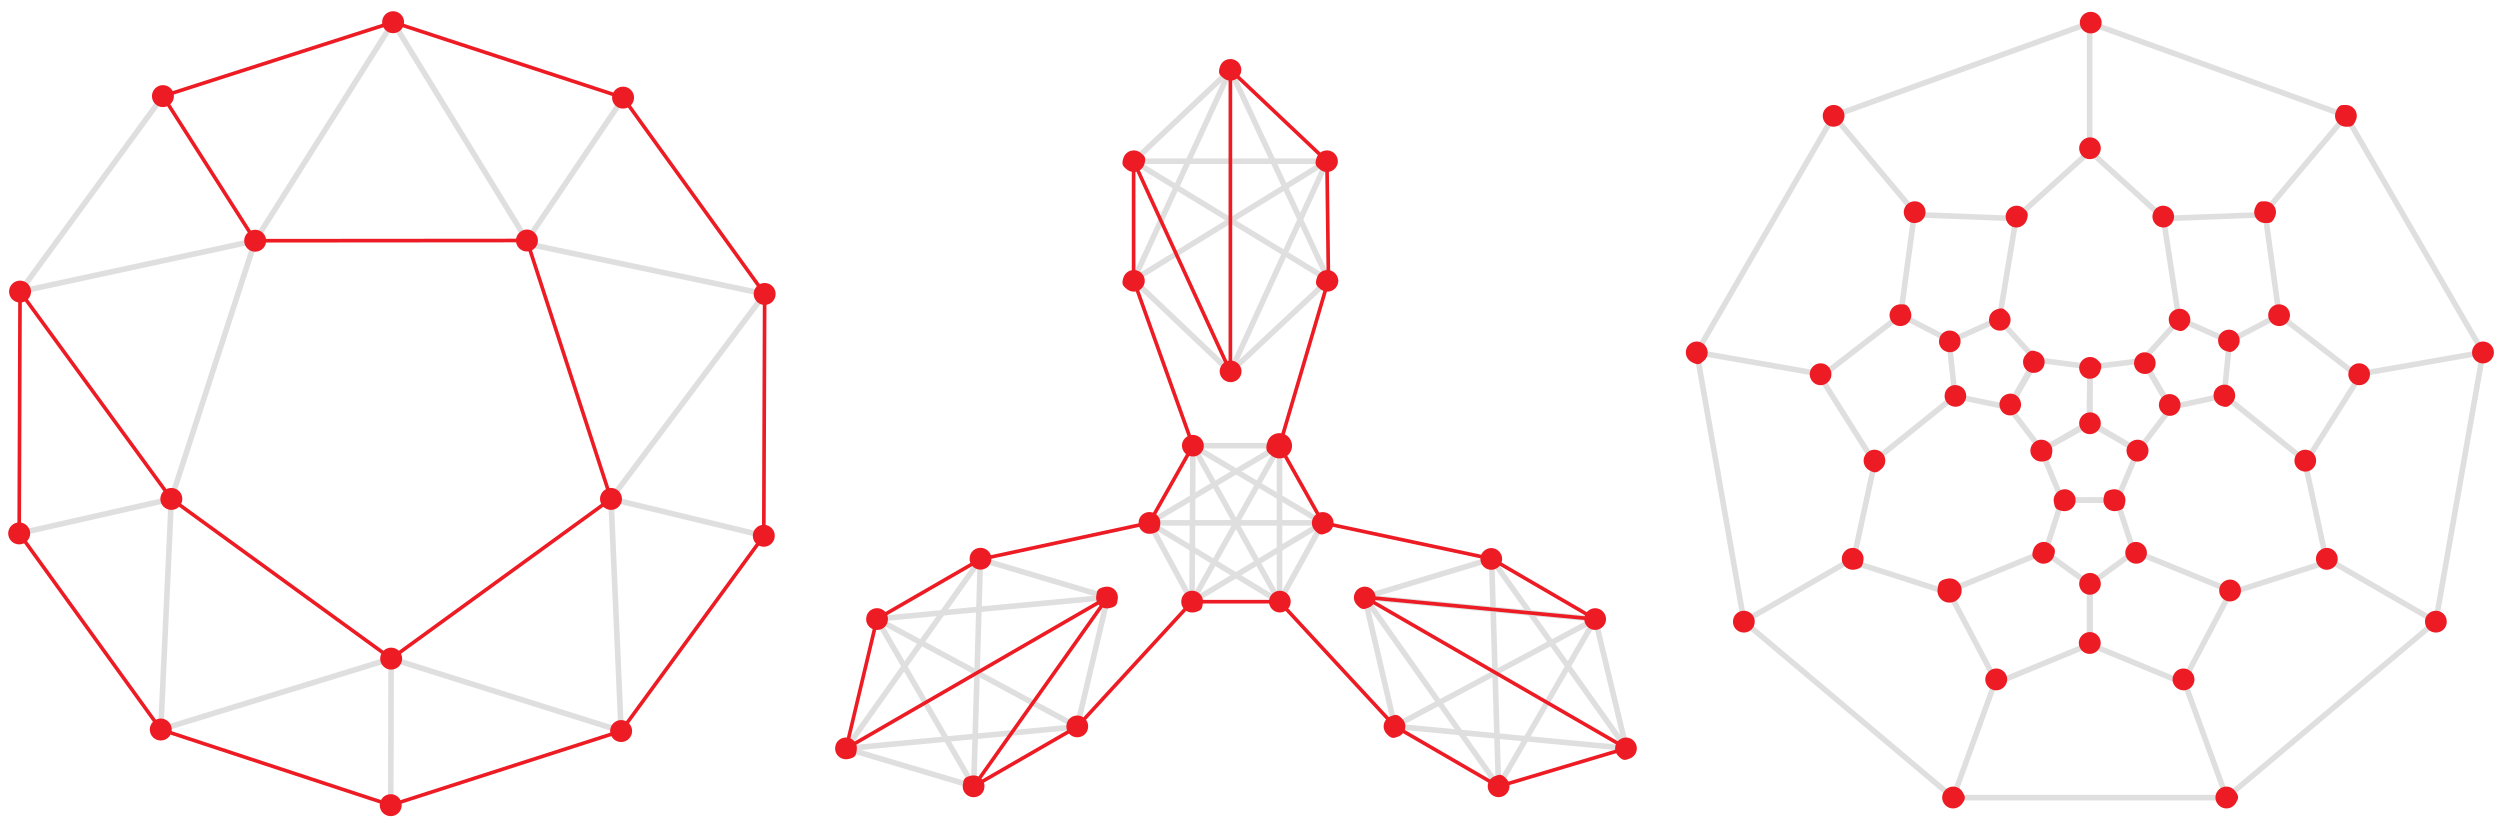 <?xml version="1.0" encoding="UTF-8"?>
<svg id="Graphic" xmlns="http://www.w3.org/2000/svg" width="1160" height="383.1" version="1.1" viewBox="0 0 1160 383.1">
  <defs>
    <style>
      .cls-1, .cls-2, .cls-3, .cls-4 {
        fill: none;
      }

      .cls-1, .cls-3 {
        stroke: #dfdfdf;
        stroke-width: 2.6px;
      }

      .cls-1, .cls-4 {
        stroke-linejoin: round;
      }

      .cls-5 {
        fill: #ed1c24;
        stroke-width: 0px;
      }

      .cls-2, .cls-3 {
        stroke-miterlimit: 10;
      }

      .cls-2, .cls-4 {
        stroke: #ed1c24;
        stroke-width: 1.7px;
      }
    </style>
  </defs>
  <g>
    <g>
      <line class="cls-3" x1="9.3" y1="135.3" x2="75.6" y2="44.6"/>
      <line class="cls-3" x1="118.4" y1="111.7" x2="79.5" y2="231.5"/>
      <line class="cls-3" x1="288.2" y1="339.2" x2="283.5" y2="231.5"/>
      <line class="cls-3" x1="181.3" y1="373.6" x2="181.5" y2="305.6"/>
      <line class="cls-3" x1="181.5" y1="305.6" x2="288.2" y2="339.2"/>
      <line class="cls-3" x1="8.9" y1="247.5" x2="79.5" y2="231.5"/>
      <line class="cls-3" x1="9.3" y1="135.3" x2="118.4" y2="111.7"/>
      <line class="cls-3" x1="182.4" y1="10.3" x2="118.4" y2="111.7"/>
      <line class="cls-3" x1="244.5" y1="111.6" x2="182.4" y2="10.3"/>
      <line class="cls-3" x1="291.2" y1="42.5" x2="244.5" y2="111.6"/>
      <line class="cls-3" x1="354.4" y1="248.6" x2="283.5" y2="231.5"/>
      <line class="cls-3" x1="283.5" y1="231.5" x2="354.8" y2="136.4"/>
      <line class="cls-3" x1="354.8" y1="136.4" x2="247.3" y2="113.7"/>
      <line class="cls-3" x1="74.6" y1="338.5" x2="181.5" y2="305.6"/>
      <line class="cls-3" x1="79.5" y1="231.5" x2="74.6" y2="338.5"/>
    </g>
    <g>
      <g>
        <line class="cls-2" x1="75.6" y1="44.6" x2="182.4" y2="10.3"/>
        <g>
          <line class="cls-2" x1="8.9" y1="247.5" x2="9.3" y2="135.3"/>
          <line class="cls-2" x1="181.3" y1="373.6" x2="74.6" y2="338.5"/>
          <line class="cls-2" x1="354.4" y1="248.6" x2="288.2" y2="339.2"/>
          <line class="cls-2" x1="289.1" y1="45.3" x2="354.8" y2="136.4"/>
          <line class="cls-2" x1="354.8" y1="136.4" x2="354.4" y2="248.6"/>
          <line class="cls-2" x1="74.6" y1="338.5" x2="8.9" y2="247.5"/>
          <line class="cls-2" x1="288.2" y1="339.2" x2="181.3" y2="373.6"/>
          <line class="cls-2" x1="79.5" y1="231.5" x2="9.3" y2="135.3"/>
          <line class="cls-2" x1="118.4" y1="111.7" x2="75.6" y2="44.6"/>
          <line class="cls-2" x1="182.4" y1="10.3" x2="289.1" y2="45.3"/>
          <line class="cls-2" x1="79.5" y1="231.5" x2="181.5" y2="305.6"/>
          <line class="cls-2" x1="181.5" y1="305.6" x2="283.5" y2="231.5"/>
          <line class="cls-2" x1="244.5" y1="111.6" x2="118.4" y2="111.7"/>
          <line class="cls-2" x1="283.5" y1="231.5" x2="244.5" y2="111.6"/>
        </g>
      </g>
      <g>
        <circle class="cls-5" cx="181.5" cy="305.6" r="5.1"/>
        <circle class="cls-5" cx="283.5" cy="231.5" r="5.1"/>
        <circle class="cls-5" cx="244.5" cy="111.6" r="5.1"/>
        <circle class="cls-5" cx="118.4" cy="111.7" r="5.1"/>
        <circle class="cls-5" cx="79.5" cy="231.5" r="5.1"/>
        <circle class="cls-5" cx="181.3" cy="373.6" r="5.1"/>
        <circle class="cls-5" cx="288.2" cy="339.2" r="5.1"/>
        <circle class="cls-5" cx="354.4" cy="248.6" r="5.1"/>
        <circle class="cls-5" cx="354.8" cy="136.4" r="5.1"/>
        <circle class="cls-5" cx="289.1" cy="45.3" r="5.1"/>
        <circle class="cls-5" cx="182.4" cy="10.3" r="5.1"/>
        <circle class="cls-5" cx="75.6" cy="44.6" r="5.1"/>
        <circle class="cls-5" cx="9.3" cy="135.3" r="5.1"/>
        <circle class="cls-5" cx="8.9" cy="247.5" r="5.1"/>
        <circle class="cls-5" cx="74.6" cy="338.5" r="5.1"/>
      </g>
    </g>
  </g>
  <g>
    <g>
      <line class="cls-1" x1="633.2" y1="277.1" x2="647.2" y2="337"/>
      <line class="cls-1" x1="692.1" y1="259.3" x2="633.2" y2="277.1"/>
      <line class="cls-1" x1="514" y1="277.1" x2="454.9" y2="259.5"/>
      <line class="cls-1" x1="499.8" y1="337.2" x2="514" y2="277.1"/>
      <line class="cls-1" x1="514" y1="277.1" x2="406.9" y2="287.2"/>
      <line class="cls-1" x1="406.9" y1="287.2" x2="499.8" y2="337.2"/>
      <line class="cls-1" x1="454.9" y1="259.5" x2="392.6" y2="347.3"/>
      <line class="cls-1" x1="392.6" y1="347.3" x2="499.8" y2="337.2"/>
      <line class="cls-1" x1="451.8" y1="364.9" x2="406.9" y2="287.2"/>
      <line class="cls-1" x1="454.9" y1="259.5" x2="451.8" y2="364.9"/>
      <line class="cls-1" x1="392.6" y1="347.3" x2="451.8" y2="364.9"/>
      <polyline class="cls-1" points="593.7 206.8 533.3 242.6 593.7 279.2"/>
      <line class="cls-1" x1="553.1" y1="279.2" x2="553.5" y2="206.8"/>
      <line class="cls-1" x1="593.6" y1="279.2" x2="613.8" y2="242.6"/>
      <line class="cls-1" x1="533.3" y1="242.6" x2="553.1" y2="279.2"/>
      <line class="cls-1" x1="593.7" y1="206.8" x2="553.5" y2="206.8"/>
      <polyline class="cls-1" points="593.7 279.2 553.5 206.8 613.8 242.6 533.3 242.6"/>
      <polyline class="cls-1" points="613.8 242.6 553.1 279.2 593.7 206.8"/>
      <line class="cls-1" x1="570.9" y1="172.6" x2="616.4" y2="129.9"/>
      <line class="cls-1" x1="526" y1="129.9" x2="570.9" y2="172.6"/>
      <line class="cls-1" x1="570.9" y1="172.6" x2="615.7" y2="74.8"/>
      <line class="cls-1" x1="615.7" y1="74.8" x2="526" y2="129.9"/>
      <line class="cls-1" x1="616.4" y1="129.9" x2="570.9" y2="32.4"/>
      <line class="cls-1" x1="570.9" y1="32.4" x2="526" y2="129.9"/>
      <line class="cls-1" x1="526" y1="74.8" x2="615.7" y2="74.8"/>
      <line class="cls-1" x1="616.4" y1="129.9" x2="526" y2="74.8"/>
      <line class="cls-1" x1="570.9" y1="32.4" x2="526" y2="74.8"/>
      <line class="cls-1" x1="593.7" y1="279.2" x2="593.7" y2="206.8"/>
      <line class="cls-1" x1="740.2" y1="287.3" x2="633.2" y2="277.1"/>
      <line class="cls-1" x1="633.2" y1="277.1" x2="695.3" y2="364.9"/>
      <line class="cls-1" x1="695.3" y1="364.9" x2="692.1" y2="259.3"/>
      <line class="cls-1" x1="647.2" y1="337" x2="754.6" y2="347.2"/>
      <line class="cls-1" x1="754.6" y1="347.2" x2="692.1" y2="259.3"/>
      <line class="cls-1" x1="740.2" y1="287.3" x2="695.3" y2="364.9"/>
      <line class="cls-1" x1="647.2" y1="337" x2="740.2" y2="287.3"/>
      <line class="cls-1" x1="754.6" y1="347.2" x2="740.2" y2="287.3"/>
    </g>
    <g>
      <g>
        <path class="cls-5" d="M574.2,28.6c-2.8-2.3-6.9-1.2-8.1,2.2s0,4.1,1.5,5.4c2.8,2.3,6.9,1.2,8.1-2.2.7-1.9,0-4.1-1.5-5.4Z"/>
        <path class="cls-5" d="M529.4,71c-2.8-2.3-6.9-1.2-8.1,2.2s0,4.1,1.5,5.4c2.8,2.3,6.9,1.2,8.1-2.2s0-4.1-1.5-5.4Z"/>
        <path class="cls-5" d="M529.4,126.5c-2.8-2.3-6.9-1.2-8.1,2.2s0,4.1,1.5,5.4c2.8,2.3,6.9,1.2,8.1-2.2.7-1.9,0-4.1-1.5-5.4Z"/>
        <path class="cls-5" d="M574.3,168.5c-2.8-2.3-6.9-1.2-8.1,2.2-.7,1.9,0,4.1,1.5,5.4,2.8,2.3,6.9,1.2,8.1-2.2.7-1.9,0-4.1-1.5-5.4Z"/>
        <path class="cls-5" d="M619.2,126.5c-2.8-2.3-6.9-1.2-8.1,2.2s0,4.1,1.5,5.4c2.8,2.3,6.9,1.2,8.1-2.2.7-1.9,0-4.1-1.5-5.4Z"/>
        <path class="cls-5" d="M619,71c-2.8-2.3-6.9-1.2-8.1,2.2s0,4.1,1.5,5.4c2.8,2.3,6.9,1.2,8.1-2.2.7-1.9,0-4.1-1.5-5.4Z"/>
      </g>
      <g>
        <path class="cls-5" d="M556.8,203c-2.8-2.3-6.9-1.2-8.1,2.2-.7,1.9,0,4.1,1.5,5.4,2.8,2.3,6.9,1.2,8.1-2.2.7-1.9,0-4.1-1.5-5.4Z"/>
        <path class="cls-5" d="M597.5,202.4c-3.2-2.7-8.1-1.4-9.4,2.6s0,4.8,1.7,6.3c3.2,2.7,8.1,1.4,9.4-2.6.8-2.2,0-4.8-1.7-6.3Z"/>
      </g>
    </g>
    <g>
      <g>
        <path class="cls-5" d="M387.6,346.3c-.7,3.6,2.4,6.6,6,5.9s3.6-2,3.9-4c.7-3.6-2.4-6.6-6-5.9-2,.4-3.6,2-3.9,4Z"/>
        <path class="cls-5" d="M446.8,363.9c-.7,3.6,2.4,6.6,6,5.9,2-.4,3.6-2,3.9-4,.7-3.6-2.4-6.6-6-5.9s-3.6,2-3.9,4Z"/>
        <path class="cls-5" d="M494.9,336.1c-.7,3.6,2.4,6.6,6,5.9,2-.4,3.6-2,3.9-4,.7-3.6-2.4-6.6-6-5.9-2,.4-3.6,2-3.9,4Z"/>
        <path class="cls-5" d="M508.7,276.3c-.7,3.6,2.4,6.6,6,5.9s3.6-2,3.9-4c.7-3.6-2.4-6.6-6-5.9s-3.6,2-3.9,4Z"/>
        <path class="cls-5" d="M450,258.3c-.7,3.6,2.4,6.6,6,5.9,2-.4,3.6-2,3.9-4,.7-3.6-2.4-6.6-6-5.9-2,.4-3.6,2-3.9,4Z"/>
        <path class="cls-5" d="M402,286.3c-.7,3.6,2.4,6.6,6,5.9,2-.4,3.6-2,3.9-4,.7-3.6-2.4-6.6-6-5.9-2,.4-3.6,2-3.9,4Z"/>
      </g>
      <g>
        <path class="cls-5" d="M548.2,278.2c-.7,3.6,2.4,6.6,6,5.9s3.6-2,3.9-4c.7-3.6-2.4-6.6-6-5.9-2,.4-3.6,2-3.9,4Z"/>
        <path class="cls-5" d="M528.4,241.7c-.7,3.6,2.4,6.6,6,5.9s3.6-2,3.9-4c.7-3.6-2.4-6.6-6-5.9-2,.4-3.6,2-3.9,4Z"/>
      </g>
    </g>
    <g>
      <g>
        <path class="cls-5" d="M756.1,352c3.4-1.2,4.5-5.4,2.1-8.1-1.3-1.5-3.5-2.1-5.4-1.4-3.4,1.2-4.5,5.4-2.1,8.1s3.5,2.1,5.4,1.4Z"/>
        <path class="cls-5" d="M741.8,292c3.4-1.2,4.5-5.4,2.1-8.1-1.3-1.5-3.5-2.1-5.4-1.4-3.4,1.2-4.5,5.4-2.1,8.1,1.3,1.5,3.5,2.1,5.4,1.4Z"/>
        <path class="cls-5" d="M693.6,264.1c3.4-1.2,4.5-5.4,2.1-8.1-1.3-1.5-3.5-2.1-5.4-1.4-3.4,1.2-4.5,5.4-2.1,8.1,1.3,1.5,3.5,2.1,5.4,1.4Z"/>
        <path class="cls-5" d="M634.9,282c3.4-1.2,4.5-5.4,2.1-8.1-1.3-1.5-3.5-2.1-5.4-1.4-3.4,1.2-4.5,5.4-2.1,8.1s3.5,2.1,5.4,1.4Z"/>
        <path class="cls-5" d="M648.7,341.8c3.4-1.2,4.5-5.4,2.1-8.1s-3.5-2.1-5.4-1.4c-3.4,1.2-4.5,5.4-2.1,8.1s3.5,2.1,5.4,1.4Z"/>
        <path class="cls-5" d="M697,369.6c3.4-1.2,4.5-5.4,2.1-8.1s-3.5-2.1-5.4-1.4c-3.4,1.2-4.5,5.4-2.1,8.1,1.3,1.5,3.5,2.1,5.4,1.4Z"/>
      </g>
      <g>
        <path class="cls-5" d="M615.4,247.4c3.4-1.2,4.5-5.4,2.1-8.1-1.3-1.5-3.5-2.1-5.4-1.4-3.4,1.2-4.5,5.4-2.1,8.1s3.5,2.1,5.4,1.4Z"/>
        <path class="cls-5" d="M595.5,283.9c3.4-1.2,4.5-5.4,2.1-8.1-1.3-1.5-3.5-2.1-5.4-1.4-3.4,1.2-4.5,5.4-2.1,8.1,1.3,1.5,3.5,2.1,5.4,1.4Z"/>
      </g>
    </g>
    <g>
      <line class="cls-4" x1="553.5" y1="206.8" x2="533.3" y2="242.6"/>
      <line class="cls-4" x1="526" y1="74.8" x2="526" y2="129.9"/>
      <line class="cls-4" x1="615.7" y1="74.8" x2="570.9" y2="32.4"/>
      <line class="cls-4" x1="616.4" y1="129.9" x2="593.7" y2="206.9"/>
      <line class="cls-4" x1="526" y1="129.9" x2="553.5" y2="206.8"/>
      <line class="cls-4" x1="526" y1="74.8" x2="570.9" y2="172.6"/>
      <line class="cls-4" x1="570.9" y1="172.6" x2="570.9" y2="32.4"/>
      <line class="cls-4" x1="616.4" y1="129.9" x2="615.7" y2="74.8"/>
      <line class="cls-4" x1="406.9" y1="287.2" x2="392.6" y2="347.3"/>
      <line class="cls-4" x1="514" y1="277.1" x2="392.6" y2="347.3"/>
      <line class="cls-4" x1="454.9" y1="259.5" x2="533.3" y2="242.6"/>
      <line class="cls-4" x1="499.8" y1="337.2" x2="553.1" y2="279.2"/>
      <g>
        <line class="cls-4" x1="553.1" y1="279.2" x2="593.6" y2="279.2"/>
        <line class="cls-4" x1="740.2" y1="287.3" x2="692.1" y2="259.3"/>
        <line class="cls-4" x1="647.2" y1="337" x2="593.7" y2="279.2"/>
        <line class="cls-4" x1="692.1" y1="259.3" x2="613.8" y2="242.6"/>
        <line class="cls-4" x1="633.2" y1="277.1" x2="754.6" y2="347.2"/>
        <line class="cls-4" x1="740.2" y1="287.3" x2="633.2" y2="277.1"/>
        <line class="cls-4" x1="695.3" y1="364.9" x2="754.6" y2="347.2"/>
        <line class="cls-4" x1="647.2" y1="337" x2="695.3" y2="364.9"/>
      </g>
      <line class="cls-4" x1="451.8" y1="364.9" x2="514" y2="277.1"/>
      <line class="cls-4" x1="451.8" y1="364.9" x2="499.8" y2="337.2"/>
      <line class="cls-4" x1="454.9" y1="259.5" x2="406.9" y2="287.2"/>
    </g>
    <line class="cls-4" x1="613.8" y1="242.6" x2="593.7" y2="206.8"/>
  </g>
  <g>
    <g>
      <g>
        <line class="cls-3" x1="906.2" y1="370.1" x2="1033.1" y2="370.1"/>
        <polyline class="cls-3" points="970.1 10.5 850.8 53.7 787.3 163.5 809.2 288.4 906.2 370.1"/>
        <line class="cls-3" x1="906.3" y1="370" x2="926.2" y2="315.1"/>
      </g>
      <g>
        <polyline class="cls-3" points="969.3 10.5 1088.5 53.7 1152.1 163.5 1130.2 288.4 1033.1 370.1"/>
        <line class="cls-3" x1="1069.6" y1="213.8" x2="1032.1" y2="183.5"/>
        <line class="cls-3" x1="1003.7" y1="100.5" x2="1011.1" y2="148.6"/>
        <line class="cls-3" x1="1057.5" y1="146.2" x2="1034.4" y2="158.3"/>
        <line class="cls-3" x1="969.7" y1="296.1" x2="969.7" y2="270.7"/>
        <line class="cls-3" x1="991.4" y1="256.3" x2="1034.7" y2="274"/>
        <polyline class="cls-3" points="969.7 299 1012.8 316.8 1034.7 275.2 1079.6 260.8 1069.6 214.8 1094.7 175 1057.5 146.2 1051.1 99.6 1004.1 101.4 969.3 69.8"/>
        <line class="cls-3" x1="1088.5" y1="53.8" x2="1050.9" y2="98.5"/>
        <line class="cls-3" x1="1152" y1="163.5" x2="1094.5" y2="173.6"/>
        <line class="cls-3" x1="1130.1" y1="288.4" x2="1079.5" y2="259.2"/>
        <line class="cls-3" x1="1033.1" y1="370" x2="1013.1" y2="315.1"/>
      </g>
      <line class="cls-3" x1="869.7" y1="213.8" x2="907.4" y2="183.5"/>
      <line class="cls-3" x1="935.6" y1="100.5" x2="927.6" y2="148.6"/>
      <line class="cls-3" x1="881.9" y1="146.2" x2="904.6" y2="157.9"/>
      <line class="cls-3" x1="969.6" y1="296.1" x2="969.6" y2="270.7"/>
      <line class="cls-3" x1="969.6" y1="298.3" x2="969.6" y2="270.7"/>
      <line class="cls-3" x1="947.9" y1="256.3" x2="904.6" y2="274"/>
      <polyline class="cls-3" points="969.6 299 926.5 316.8 904.6 275.2 859.8 260.8 869.8 214.8 844.7 175 881.9 146.2 888.2 99.6 935.2 101.4 970.1 69.8"/>
      <line class="cls-3" x1="969.6" y1="10.6" x2="969.6" y2="69"/>
      <line class="cls-3" x1="850.9" y1="53.8" x2="888.4" y2="98.5"/>
      <line class="cls-3" x1="787.4" y1="163.5" x2="844.9" y2="173.6"/>
      <line class="cls-3" x1="809.2" y1="288.4" x2="859.8" y2="259.2"/>
      <polygon class="cls-3" points="956.7 232.1 949 256.3 969.6 271.2 990.1 256.2 982.2 232 956.7 232.1"/>
      <polygon class="cls-3" points="1007.1 189 1032 183.6 1034.5 158.4 1011.3 148.1 994.3 167 1007.1 189"/>
      <polygon class="cls-3" points="944.6 166.9 927.5 148.1 904.4 158.5 907.1 183.8 932 189 944.6 166.9"/>
      <polygon class="cls-3" points="992 209.1 969.8 196.4 947.2 209 956.8 232.1 982.3 232 992 209.1"/>
      <polygon class="cls-3" points="969.7 170.4 969.8 196 992.1 209.2 1007.2 189.4 994.4 167.3 969.7 170.4"/>
      <polygon class="cls-3" points="947.4 209 969.4 196.1 969.8 170.2 945 167 932.3 189.1 947.4 209"/>
    </g>
    <g>
      <path class="cls-5" d="M901.8,372.5c1.8,3.2,6.1,3.5,8.4.7s1.5-3.8.5-5.6c-1.8-3.2-6.1-3.5-8.4-.7-1.3,1.6-1.5,3.8-.5,5.6Z"/>
      <path class="cls-5" d="M1050.9,93.4c3.6,0,6.1,3.5,4.8,6.9s-2.6,3.2-4.6,3.2c-3.6,0-6.1-3.5-4.8-6.9s2.6-3.2,4.6-3.2Z"/>
      <path class="cls-5" d="M1088.4,48.7c3.6,0,6.1,3.5,4.8,6.9s-2.6,3.2-4.6,3.2c-3.6,0-6.1-3.5-4.8-6.9s2.6-3.2,4.6-3.2Z"/>
      <path class="cls-5" d="M1097.8,169.7c2.8,2.3,2.4,6.6-.7,8.4-1.8,1-4,.8-5.6-.5-2.8-2.3-2.4-6.6.7-8.4,1.8-1,4-.8,5.6.5Z"/>
      <path class="cls-5" d="M1155.3,159.6c2.8,2.3,2.4,6.6-.8,8.4-1.8,1-4,.8-5.6-.5-2.8-2.3-2.4-6.6.8-8.4,1.8-1,4-.8,5.6.5Z"/>
      <path class="cls-5" d="M1084.6,258.3c.7,3.6-2.4,6.6-5.9,6-2-.4-3.6-2-4-4-.7-3.6,2.4-6.6,5.9-6,2,.4,3.6,2,4,4Z"/>
      <path class="cls-5" d="M1135.2,287.5c.7,3.6-2.4,6.6-6,5.9-2-.4-3.6-2-3.9-4-.7-3.6,2.4-6.6,6-5.9,2,.4,3.6,2,3.9,4Z"/>
      <path class="cls-5" d="M1017.6,317.7c-1.8,3.2-6.1,3.5-8.4.7-1.3-1.6-1.5-3.8-.5-5.6,1.8-3.2,6.1-3.5,8.4-.7,1.3,1.6,1.5,3.8.5,5.6Z"/>
      <path class="cls-5" d="M1037.5,372.5c-1.8,3.2-6.1,3.5-8.4.7-1.3-1.6-1.5-3.8-.5-5.6,1.8-3.2,6.1-3.5,8.4-.7s1.5,3.8.5,5.6Z"/>
      <path class="cls-5" d="M1000.4,96.7c2.7-2.4,6.9-1.2,8.1,2.2.7,1.9,0,4.1-1.4,5.4-2.7,2.4-6.9,1.2-8.1-2.2-.7-1.9,0-4.1,1.4-5.4Z"/>
      <path class="cls-5" d="M1057.4,141.2c3.6,0,6.1,3.5,4.8,6.9-.7,1.9-2.6,3.2-4.6,3.2-3.6,0-6.1-3.5-4.8-6.9.7-1.9,2.6-3.2,4.6-3.2Z"/>
      <path class="cls-5" d="M1072.8,209.8c2.8,2.3,2.4,6.6-.7,8.4-1.8,1-4,.8-5.6-.5-2.8-2.3-2.4-6.6.7-8.4,1.8-1,4-.8,5.6.5Z"/>
      <path class="cls-5" d="M1039.7,273c.7,3.6-2.4,6.6-5.9,6-2-.4-3.6-2-4-4-.7-3.6,2.4-6.6,5.9-6,2,.4,3.6,2,4,4Z"/>
      <path class="cls-5" d="M973.1,65c-2.7-2.4-6.9-1.2-8.1,2.2-.7,1.9,0,4.1,1.4,5.4,2.7,2.4,6.9,1.2,8.1-2.2.7-1.9,0-4.1-1.4-5.4Z"/>
      <path class="cls-5" d="M973.4,6.7c-2.8-2.3-6.9-1.2-8.1,2.2-.7,1.9,0,4.1,1.5,5.4,2.8,2.3,6.9,1.2,8.1-2.2.7-1.9,0-4.1-1.5-5.4Z"/>
      <path class="cls-5" d="M888.5,93.4c-3.6,0-6.1,3.5-4.8,6.9.7,1.9,2.6,3.2,4.6,3.2,3.6,0,6.1-3.5,4.8-6.9-.7-1.9-2.6-3.2-4.6-3.2Z"/>
      <path class="cls-5" d="M850.9,48.7c-3.6,0-6.1,3.5-4.8,6.9.7,1.9,2.6,3.2,4.6,3.2,3.6,0,6.1-3.5,4.8-6.9-.7-1.9-2.6-3.2-4.6-3.2Z"/>
      <path class="cls-5" d="M841.6,169.7c-2.8,2.3-2.4,6.6.7,8.4,1.8,1,4,.8,5.6-.5,2.8-2.3,2.4-6.6-.7-8.4-1.8-1-4-.8-5.6.5Z"/>
      <path class="cls-5" d="M784.1,159.6c-2.8,2.3-2.4,6.6.8,8.4s4,.8,5.6-.5c2.8-2.3,2.4-6.6-.8-8.4-1.8-1-4-.8-5.6.5Z"/>
      <path class="cls-5" d="M854.7,258.3c-.7,3.6,2.4,6.6,5.9,6s3.6-2,4-4c.7-3.6-2.4-6.6-5.9-6-2,.4-3.6,2-4,4Z"/>
      <path class="cls-5" d="M804.2,287.5c-.7,3.6,2.4,6.6,6,5.9,2-.4,3.6-2,3.9-4,.7-3.6-2.4-6.6-6-5.9-2,.4-3.6,2-3.9,4Z"/>
      <path class="cls-5" d="M939,96.7c-2.7-2.4-6.9-1.2-8.1,2.2-.7,1.9,0,4.1,1.4,5.4,2.7,2.4,6.9,1.2,8.1-2.2s0-4.1-1.4-5.4Z"/>
      <path class="cls-5" d="M881.9,141.2c-3.6,0-6.1,3.5-4.8,6.9.7,1.9,2.6,3.2,4.6,3.2,3.6,0,6.1-3.5,4.8-6.9s-2.6-3.2-4.6-3.2Z"/>
      <path class="cls-5" d="M866.6,209.8c-2.8,2.3-2.4,6.6.7,8.4s4,.8,5.6-.5c2.8-2.3,2.4-6.6-.7-8.4-1.8-1-4-.8-5.6.5Z"/>
      <path class="cls-5" d="M899.1,272.9c-.8,4,2.6,7.4,6.6,6.6,2.2-.4,4-2.2,4.4-4.4.8-4-2.6-7.4-6.6-6.6s-4,2.2-4.4,4.4Z"/>
      <path class="cls-5" d="M965.2,300.8c1.8,3.2,6.1,3.5,8.4.7,1.3-1.6,1.5-3.8.5-5.6-1.8-3.2-6.1-3.5-8.4-.7-1.3,1.6-1.5,3.8-.5,5.6Z"/>
      <path class="cls-5" d="M921.8,317.7c1.8,3.2,6.1,3.5,8.4.7,1.3-1.6,1.5-3.8.5-5.6-1.8-3.2-6.1-3.5-8.4-.7-1.3,1.6-1.5,3.8-.5,5.6Z"/>
    </g>
    <path class="cls-5" d="M987.8,252.7c2.7-2.4,6.9-1.2,8.1,2.2.7,1.9,0,4.1-1.4,5.4-2.7,2.4-6.9,1.2-8.1-2.2-.7-1.9,0-4.1,1.4-5.4Z"/>
    <g>
      <path class="cls-5" d="M976.1,231.1c-.7,3.6,2.4,6.6,6,6s3.6-2,4-4c.7-3.6-2.4-6.6-6-6s-3.6,2-4,4Z"/>
      <path class="cls-5" d="M963,231.1c.7,3.6-2.4,6.6-6,6s-3.6-2-4-4c-.7-3.6,2.4-6.6,6-6,2,.4,3.6,2,4,4Z"/>
    </g>
    <path class="cls-5" d="M1032.6,162.8c-3.4-1.2-4.5-5.4-2.2-8.1,1.3-1.5,3.5-2.1,5.4-1.5,3.4,1.2,4.5,5.4,2.2,8.1s-3.5,2.1-5.4,1.5Z"/>
    <path class="cls-5" d="M1009.7,153.1c-3.4-1.2-4.5-5.4-2.2-8.1,1.3-1.5,3.5-2.1,5.4-1.5,3.4,1.2,4.5,5.4,2.2,8.1s-3.5,2.1-5.4,1.5Z"/>
    <path class="cls-5" d="M1030.5,188.3c-3.4-1.2-4.5-5.4-2.2-8.1,1.3-1.5,3.5-2.1,5.4-1.5,3.4,1.2,4.5,5.4,2.2,8.1s-3.5,2.1-5.4,1.5Z"/>
    <g>
      <path class="cls-5" d="M996.8,173.3c3.4-1.2,4.5-5.4,2.2-8.1-1.3-1.5-3.5-2.1-5.4-1.5-3.4,1.2-4.5,5.4-2.2,8.1,1.3,1.5,3.5,2.1,5.4,1.5Z"/>
      <path class="cls-5" d="M1003.4,184.1c2.7-2.4,6.9-1.2,8.1,2.2.7,1.9,0,4.1-1.4,5.4-2.7,2.4-6.9,1.2-8.1-2.2-.7-1.9,0-4.1,1.4-5.4Z"/>
    </g>
    <path class="cls-5" d="M996.8,208.1c.7,3.6-2.4,6.6-6,6-2-.4-3.6-2-4-4-.7-3.6,2.4-6.6,6-6,2,.4,3.6,2,4,4Z"/>
    <path class="cls-5" d="M973.1,192.6c-2.7-2.4-6.9-1.2-8.1,2.2-.7,1.9,0,4.1,1.4,5.4,2.7,2.4,6.9,1.2,8.1-2.2.7-1.9,0-4.1-1.4-5.4Z"/>
    <path class="cls-5" d="M973.1,166.9c-2.7-2.4-6.9-1.2-8.1,2.2-.7,1.9,0,4.1,1.4,5.4,2.7,2.4,6.9,1.2,8.1-2.2s0-4.1-1.4-5.4Z"/>
    <path class="cls-5" d="M973.1,267.1c-2.7-2.4-6.9-1.2-8.1,2.2-.7,1.9,0,4.1,1.4,5.4,2.7,2.4,6.9,1.2,8.1-2.2.7-1.9,0-4.1-1.4-5.4Z"/>
    <path class="cls-5" d="M951.6,252.7c-2.7-2.4-6.9-1.2-8.1,2.2s0,4.1,1.4,5.4c2.7,2.4,6.9,1.2,8.1-2.2s0-4.1-1.4-5.4Z"/>
    <path class="cls-5" d="M906.3,163.2c3.4-1.2,4.5-5.4,2.2-8.1-1.3-1.5-3.5-2.1-5.4-1.5-3.4,1.2-4.5,5.4-2.2,8.1,1.3,1.5,3.5,2.1,5.4,1.5Z"/>
    <path class="cls-5" d="M929.5,153.2c3.4-1.2,4.5-5.4,2.2-8.1s-3.5-2.1-5.4-1.5c-3.4,1.2-4.5,5.4-2.2,8.1,1.3,1.5,3.5,2.1,5.4,1.5Z"/>
    <g>
      <path class="cls-5" d="M936.1,183.9c-2.7-2.4-6.9-1.2-8.1,2.2-.7,1.9,0,4.1,1.4,5.4,2.7,2.4,6.9,1.2,8.1-2.2.7-1.9,0-4.1-1.4-5.4Z"/>
      <path class="cls-5" d="M942.1,172.8c-3.4-1.2-4.5-5.4-2.2-8.1s3.5-2.1,5.4-1.5c3.4,1.2,4.5,5.4,2.2,8.1-1.3,1.5-3.5,2.1-5.4,1.5Z"/>
    </g>
    <path class="cls-5" d="M908.9,188.5c3.4-1.2,4.5-5.4,2.2-8.1-1.3-1.5-3.5-2.1-5.4-1.5-3.4,1.2-4.5,5.4-2.2,8.1,1.3,1.5,3.5,2.1,5.4,1.5Z"/>
    <path class="cls-5" d="M942.2,208.1c-.7,3.6,2.4,6.6,6,6s3.6-2,4-4c.7-3.6-2.4-6.6-6-6-2,.4-3.6,2-4,4Z"/>
  </g>
</svg>